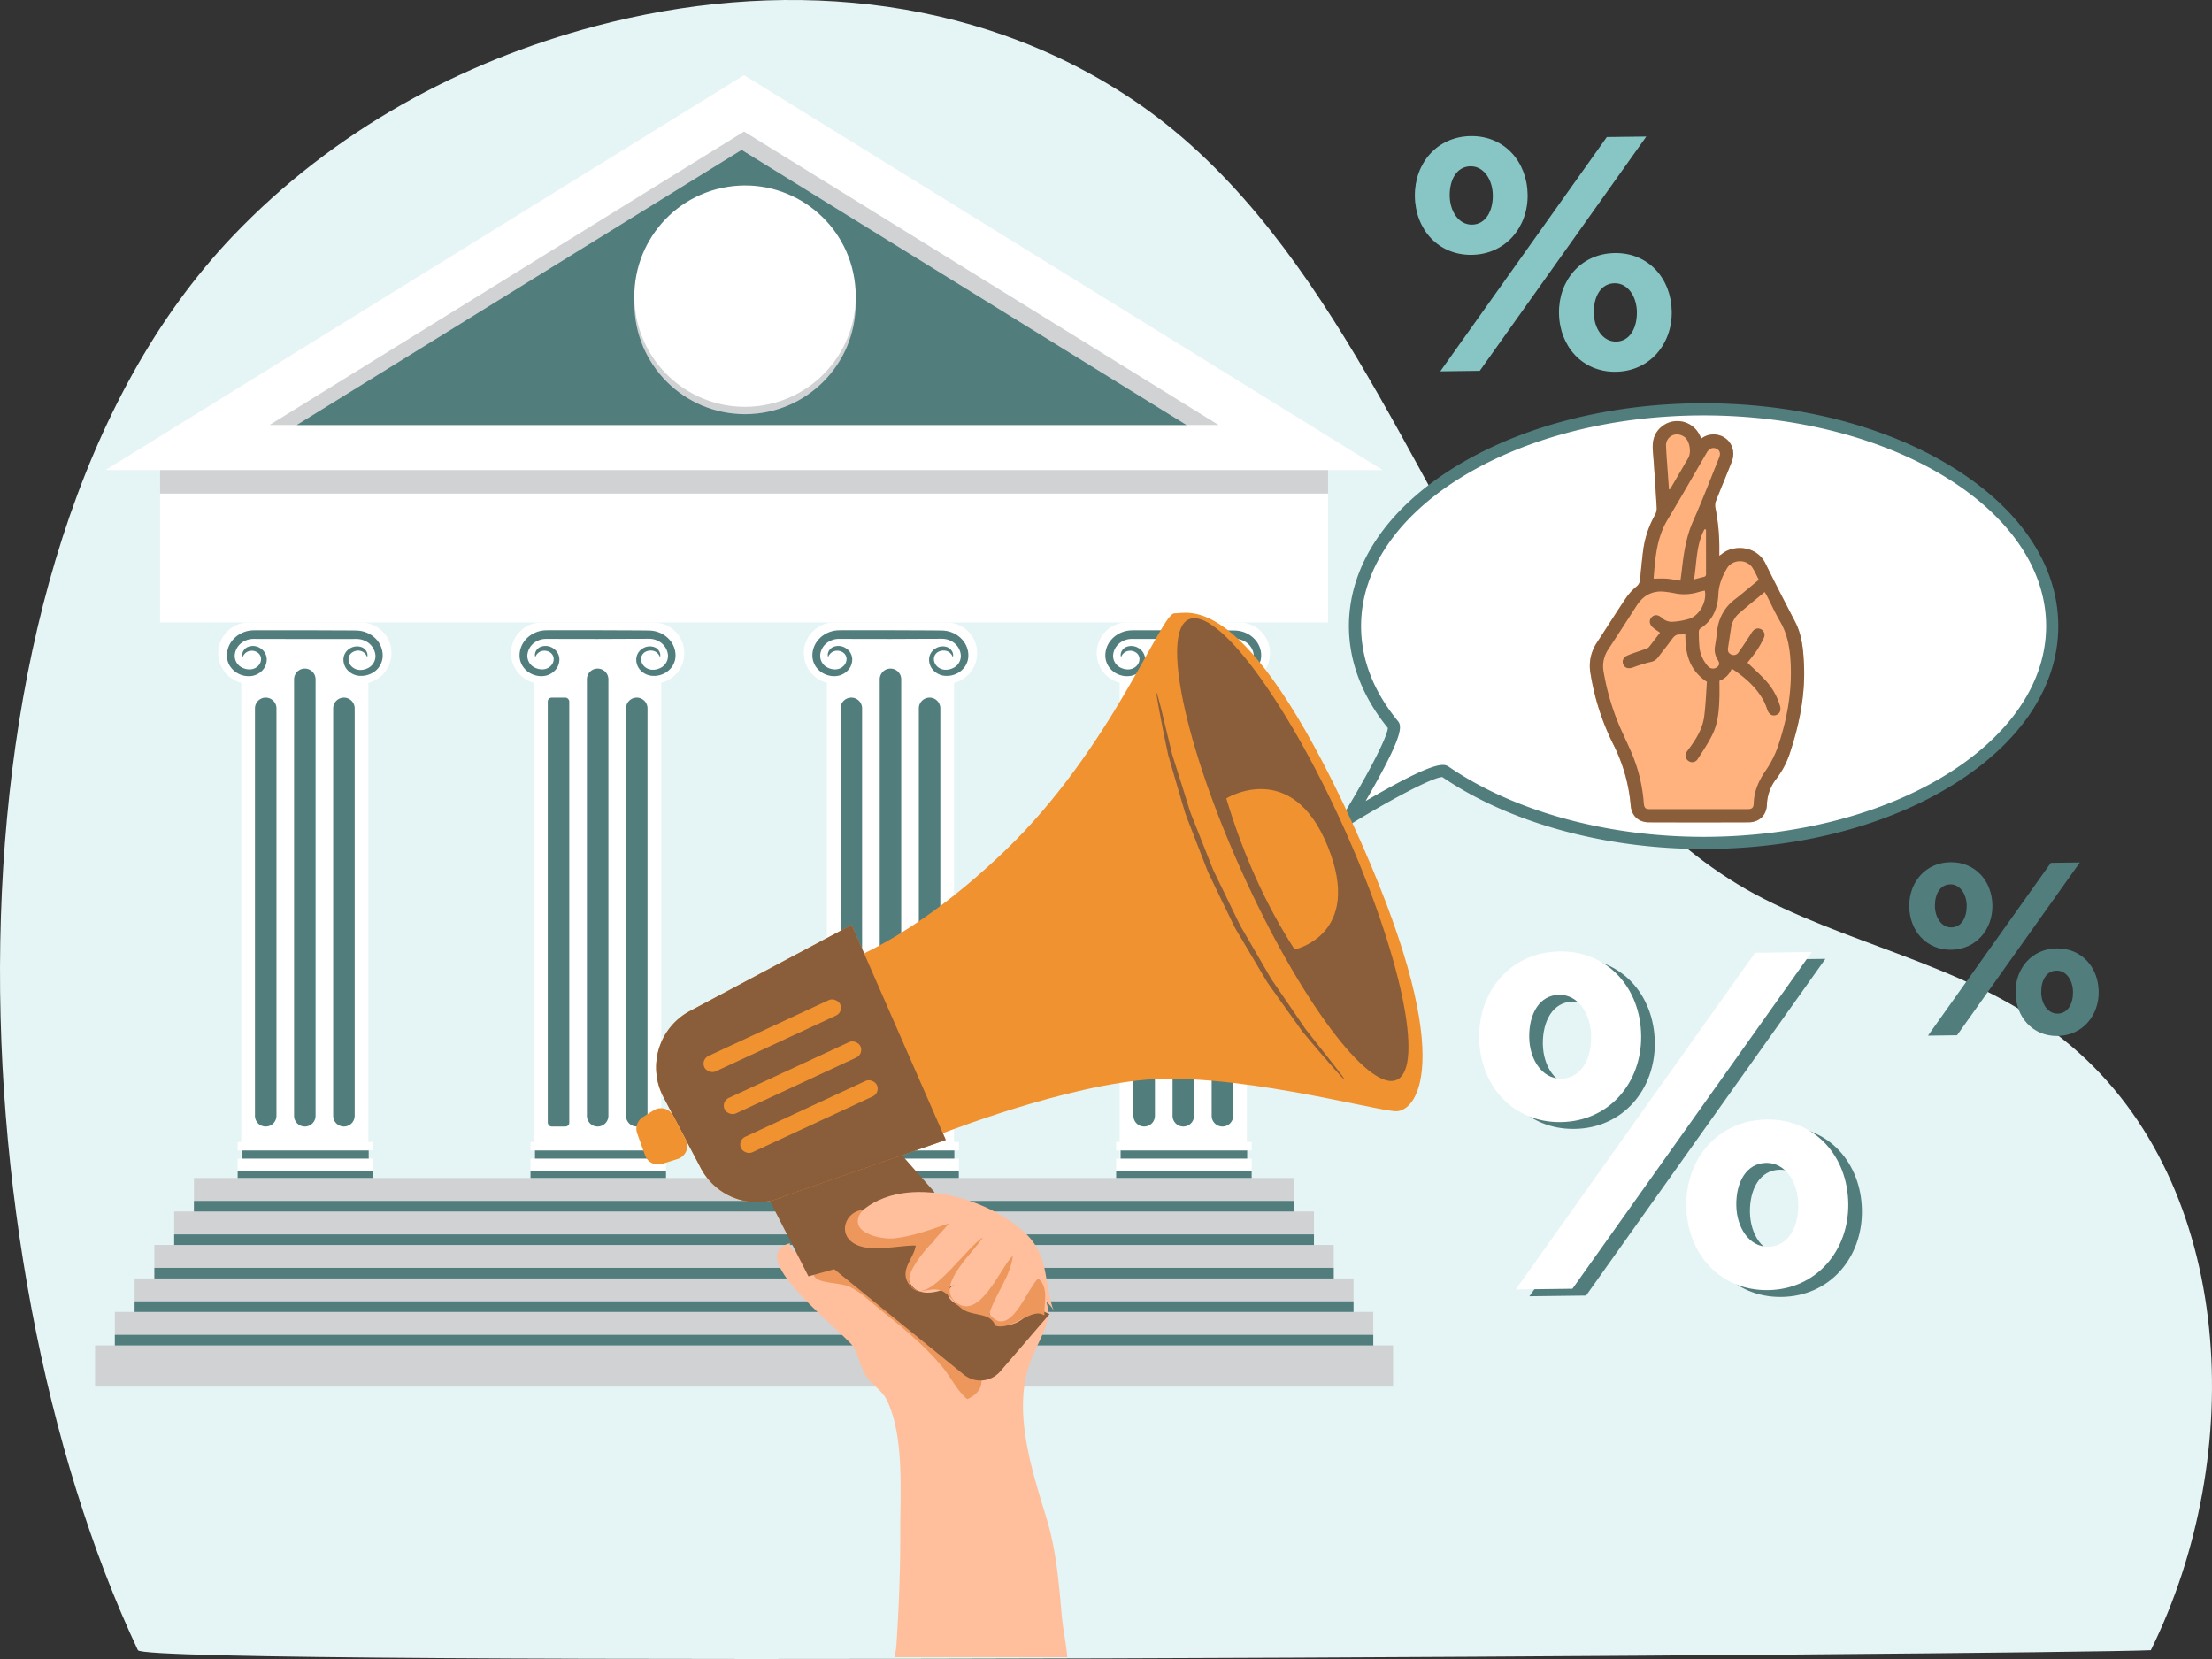 <svg xmlns="http://www.w3.org/2000/svg" width="1600" height="1200" viewBox="0 0 1600 1200">
  <rect x="0" y="0" width="1600" height="1200" fill="#333333" stroke="none"/>
  <defs>
    <style>
      .cls-1 {
        fill: #e5f4f4;
      }

      .cls-2 {
        fill: #d0d2d3;
      }

      .cls-3 {
        fill: #517d7d;
      }

      .cls-4 {
        fill: #fff;
      }

      .cls-5 {
        fill: #ffb27d;
      }

      .cls-6 {
        fill: #8a5d3b;
      }

      .cls-7 {
        fill: #ffbf9d;
      }

      .cls-8 {
        fill: #ed975d;
      }

      .cls-9 {
        fill: #f09230;
      }

      .cls-10 {
        fill: #87c6c4;
      }
    </style>
  </defs>
  <title>Likvidum_illustration</title>
  <g id="background">
    <path class="cls-1" d="M1498.65,757.07c118.66,100.83,126.86,295.79,57.1,436.59-74.63,3.3-1450.19,12.44-1456,0C-34,909.75-53.59,403.91,168.1,171.07,241.62,93.85,334.26,44.53,430.27,19,560.34-15.53,702.63-5.86,818.65,71.66c137.33,91.76,199,268.94,290.65,411,45.14,70,97.38,132.38,166.64,167.53,73.15,37.12,155.33,50.36,221.42,105.76Z"/>
  </g>
  <g id="illustration">
    <g>
      <g>
        <g>
          <rect class="cls-2" x="140.29" y="852.08" width="795.81" height="29.8"/>
          <rect class="cls-2" x="125.99" y="876.3" width="824.42" height="29.8"/>
          <rect class="cls-2" x="111.68" y="900.52" width="853.03" height="29.79"/>
          <rect class="cls-2" x="97.38" y="924.74" width="881.64" height="29.8"/>
          <rect class="cls-2" x="83.08" y="948.96" width="910.24" height="29.79"/>
          <rect class="cls-2" x="68.77" y="973.18" width="938.85" height="29.79"/>
        </g>
        <g>
          <rect class="cls-3" x="140.29" y="868.66" width="795.81" height="7.64"/>
          <rect class="cls-3" x="125.99" y="892.88" width="824.42" height="7.64"/>
          <rect class="cls-3" x="111.68" y="917.1" width="853.03" height="7.64"/>
          <rect class="cls-3" x="97.38" y="941.32" width="881.64" height="7.64"/>
          <rect class="cls-3" x="83.08" y="965.54" width="910.24" height="7.64"/>
        </g>
      </g>
      <g>
        <g>
          <rect class="cls-4" x="809.91" y="451.63" width="92.01" height="387.7" transform="translate(1711.82 1290.97) rotate(180)"/>
          <path class="cls-4" d="M815.42,450.24h81A22.19,22.19,0,1,1,877,461.73H834.83a22.15,22.15,0,1,1-19.41-11.49Z"/>
          <path class="cls-3" d="M901,475.35c.91-2.62-.9-5.89-3.67-7.09a9.76,9.76,0,0,0-8.66.67,9.52,9.52,0,0,0-4.81,7.51,11.29,11.29,0,0,0,3,8.35,13,13,0,0,0,7.89,4,16.38,16.38,0,0,0,8.63-1.33,15.41,15.41,0,0,0,6.72-5.81,15.08,15.08,0,0,0,1.78-4.26,16.16,16.16,0,0,0,.32-4.58,17,17,0,0,0-3-8.4,19.15,19.15,0,0,0-6.62-5.88,20.2,20.2,0,0,0-8.46-2.41c-1.58-.11-2.64-.06-4-.09l-3.8-.05L856,455.89l-30.38,0-3.8,0c-1.33,0-2.38,0-4,.08a20.42,20.42,0,0,0-8.52,2.41,19.38,19.38,0,0,0-6.68,5.9,17.38,17.38,0,0,0-3.06,8.47,15.86,15.86,0,0,0,.31,4.63,15.45,15.45,0,0,0,1.78,4.32,15.71,15.71,0,0,0,6.8,5.93,16.44,16.44,0,0,0,8.76,1.37,13.23,13.23,0,0,0,8-4.12,11.46,11.46,0,0,0,3.08-8.54,9.7,9.7,0,0,0-4.93-7.67,9.89,9.89,0,0,0-8.83-.66c-2.83,1.23-4.64,4.64-3.6,7.26a6.89,6.89,0,0,1,4.74-4.34,7.48,7.48,0,0,1,5.78.92,5.78,5.78,0,0,1,2.77,4.71,7.29,7.29,0,0,1-2.23,5.24,8.59,8.59,0,0,1-5.35,2.39,11.84,11.84,0,0,1-6-1.21,9.42,9.42,0,0,1-5.43-9.69,12.6,12.6,0,0,1,6.91-9.55,14.09,14.09,0,0,1,6-1.57c.95-.07,2.43,0,3.63,0l3.8,0,30.38.05,30.38-.13,3.8,0c1.2,0,2.68-.07,3.63,0a14.35,14.35,0,0,1,6.07,1.57,12.82,12.82,0,0,1,7,9.63,9.64,9.64,0,0,1-5.5,9.93,11.9,11.9,0,0,1-6.14,1.25,8.82,8.82,0,0,1-5.5-2.48,7.51,7.51,0,0,1-2.28-5.42,6,6,0,0,1,2.89-4.88C893.9,469.55,899.2,470.31,901,475.35Z"/>
          <rect class="cls-3" x="810.56" y="829.08" width="91.58" height="13.1" transform="translate(1712.69 1671.26) rotate(180)"/>
          <rect class="cls-4" x="807.32" y="838.04" width="98.05" height="14.04" transform="translate(1712.69 1690.13) rotate(180)"/>
          <rect class="cls-3" x="807.32" y="847.34" width="98.05" height="4.74" transform="translate(1712.69 1699.43) rotate(180)"/>
          <rect class="cls-4" x="807.32" y="826.01" width="98.05" height="6.14" transform="translate(1712.69 1658.16) rotate(180)"/>
          <path class="cls-3" d="M855.91,814.84h0a7.78,7.78,0,0,0,7.78-7.78V491.39a7.78,7.78,0,0,0-7.78-7.78h0a7.77,7.77,0,0,0-7.77,7.78V807.06A7.77,7.77,0,0,0,855.91,814.84Z"/>
          <path class="cls-3" d="M827.62,814.84h0a7.77,7.77,0,0,0,7.77-7.78V512.4a7.78,7.78,0,0,0-7.77-7.78h0a7.78,7.78,0,0,0-7.78,7.78V807.06A7.78,7.78,0,0,0,827.62,814.84Z"/>
          <path class="cls-3" d="M884.2,814.84h0a7.77,7.77,0,0,1-7.77-7.78V512.4a7.78,7.78,0,0,1,7.77-7.78h0A7.78,7.78,0,0,1,892,512.4V807.06A7.78,7.78,0,0,1,884.2,814.84Z"/>
        </g>
        <g>
          <rect class="cls-4" x="598.1" y="451.63" width="92.01" height="387.7" transform="translate(1288.2 1290.97) rotate(180)"/>
          <path class="cls-4" d="M603.61,450.24h81a22.19,22.19,0,1,1-19.42,11.49H623a22.16,22.16,0,1,1-19.42-11.49Z"/>
          <path class="cls-3" d="M689.19,475.35c.91-2.62-.9-5.89-3.67-7.09a9.73,9.73,0,0,0-8.65.67,9.51,9.51,0,0,0-4.82,7.51,11.29,11.29,0,0,0,3,8.35,13,13,0,0,0,7.89,4,16.37,16.37,0,0,0,8.63-1.33,15.41,15.41,0,0,0,6.72-5.81,15.08,15.08,0,0,0,1.78-4.26,15.81,15.81,0,0,0,.32-4.58,17.13,17.13,0,0,0-3-8.4,19.27,19.27,0,0,0-6.63-5.88,20.16,20.16,0,0,0-8.46-2.41c-1.58-.11-2.63-.06-4-.09l-3.8-.05-30.38-.12-30.38,0-3.8,0c-1.33,0-2.38,0-4,.08a20.37,20.37,0,0,0-8.51,2.41,19.2,19.2,0,0,0-6.68,5.9,17.3,17.3,0,0,0-3.07,8.47,15.86,15.86,0,0,0,.31,4.63,15.45,15.45,0,0,0,1.78,4.32,15.71,15.71,0,0,0,6.8,5.93,16.44,16.44,0,0,0,8.76,1.37,13.23,13.23,0,0,0,8-4.12,11.51,11.51,0,0,0,3.09-8.54,9.73,9.73,0,0,0-4.94-7.67,9.87,9.87,0,0,0-8.82-.66c-2.84,1.23-4.65,4.64-3.61,7.26a6.89,6.89,0,0,1,4.74-4.34,7.48,7.48,0,0,1,5.78.92,5.78,5.78,0,0,1,2.77,4.71,7.29,7.29,0,0,1-2.23,5.24,8.59,8.59,0,0,1-5.35,2.39,11.84,11.84,0,0,1-6-1.21,9.42,9.42,0,0,1-5.43-9.69,12.6,12.6,0,0,1,6.91-9.55,14.09,14.09,0,0,1,6-1.57c.94-.07,2.42,0,3.62,0l3.8,0,30.38.05,30.38-.13,3.8,0c1.2,0,2.68-.07,3.63,0a14.35,14.35,0,0,1,6.07,1.57,12.82,12.82,0,0,1,7,9.63,9.65,9.65,0,0,1-5.49,9.93,11.93,11.93,0,0,1-6.15,1.25,8.87,8.87,0,0,1-5.5-2.48,7.46,7.46,0,0,1-2.27-5.42,6,6,0,0,1,2.88-4.88C682.09,469.55,687.39,470.31,689.19,475.35Z"/>
          <rect class="cls-3" x="598.75" y="829.08" width="91.58" height="13.1" transform="translate(1289.07 1671.26) rotate(180)"/>
          <rect class="cls-4" x="595.51" y="838.04" width="98.05" height="14.04" transform="translate(1289.07 1690.13) rotate(180)"/>
          <rect class="cls-3" x="595.51" y="847.34" width="98.05" height="4.74" transform="translate(1289.07 1699.43) rotate(180)"/>
          <rect class="cls-4" x="595.51" y="826.01" width="98.05" height="6.14" transform="translate(1289.07 1658.16) rotate(180)"/>
          <path class="cls-3" d="M644.1,814.84h0a7.78,7.78,0,0,0,7.78-7.78V491.39a7.78,7.78,0,0,0-7.78-7.78h0a7.77,7.77,0,0,0-7.77,7.78V807.06A7.77,7.77,0,0,0,644.1,814.84Z"/>
          <path class="cls-3" d="M615.81,814.84h0a7.77,7.77,0,0,0,7.77-7.78V512.4a7.78,7.78,0,0,0-7.77-7.78h0A7.78,7.78,0,0,0,608,512.4V807.06A7.78,7.78,0,0,0,615.81,814.84Z"/>
          <path class="cls-3" d="M672.4,814.84h0a7.78,7.78,0,0,1-7.78-7.78V512.4a7.78,7.78,0,0,1,7.78-7.78h0a7.78,7.78,0,0,1,7.77,7.78V807.06A7.77,7.77,0,0,1,672.4,814.84Z"/>
        </g>
        <g>
          <rect class="cls-4" x="386.29" y="451.63" width="92.01" height="387.7" transform="translate(864.59 1290.97) rotate(180)"/>
          <path class="cls-4" d="M391.8,450.24h81a22.17,22.17,0,1,1-19.42,11.49H411.22a22.16,22.16,0,1,1-19.42-11.49Z"/>
          <path class="cls-3" d="M477.38,475.35c.91-2.62-.89-5.89-3.67-7.09a9.73,9.73,0,0,0-8.65.67,9.51,9.51,0,0,0-4.82,7.51,11.29,11.29,0,0,0,3,8.35,13,13,0,0,0,7.89,4,16.37,16.37,0,0,0,8.63-1.33,15.41,15.41,0,0,0,6.72-5.81,15.08,15.08,0,0,0,1.78-4.26,15.47,15.47,0,0,0,.32-4.58,17.13,17.13,0,0,0-3-8.4,19.18,19.18,0,0,0-6.63-5.88,20.16,20.16,0,0,0-8.46-2.41c-1.58-.11-2.63-.06-4-.09l-3.8-.05-30.38-.12-30.38,0-3.8,0c-1.33,0-2.38,0-4,.08a20.37,20.37,0,0,0-8.51,2.41,19.2,19.2,0,0,0-6.68,5.9,17.3,17.3,0,0,0-3.07,8.47,15.86,15.86,0,0,0,.31,4.63,15.45,15.45,0,0,0,1.78,4.32,15.71,15.71,0,0,0,6.8,5.93,16.44,16.44,0,0,0,8.76,1.37,13.26,13.26,0,0,0,8-4.12,11.54,11.54,0,0,0,3.08-8.54,9.75,9.75,0,0,0-4.93-7.67,9.89,9.89,0,0,0-8.83-.66c-2.84,1.23-4.65,4.64-3.61,7.26a6.89,6.89,0,0,1,4.74-4.34,7.47,7.47,0,0,1,5.78.92,5.78,5.78,0,0,1,2.77,4.71,7.25,7.25,0,0,1-2.23,5.24,8.59,8.59,0,0,1-5.35,2.39,11.84,11.84,0,0,1-6-1.21,9.4,9.4,0,0,1-5.42-9.69,12.57,12.57,0,0,1,6.9-9.55,14.09,14.09,0,0,1,6-1.57c.94-.07,2.42,0,3.62,0l3.8,0,30.38.05,30.38-.13,3.8,0c1.2,0,2.68-.07,3.63,0a14.35,14.35,0,0,1,6.07,1.57,12.82,12.82,0,0,1,7,9.63,9.64,9.64,0,0,1-5.49,9.93,11.93,11.93,0,0,1-6.15,1.25,8.82,8.82,0,0,1-5.49-2.48,7.47,7.47,0,0,1-2.28-5.42,6,6,0,0,1,2.88-4.88C470.28,469.55,475.58,470.31,477.38,475.35Z"/>
          <rect class="cls-3" x="386.94" y="829.08" width="91.58" height="13.1" transform="translate(865.45 1671.26) rotate(180)"/>
          <rect class="cls-4" x="383.7" y="838.04" width="98.05" height="14.04" transform="translate(865.45 1690.13) rotate(180)"/>
          <rect class="cls-3" x="383.7" y="847.34" width="98.05" height="4.74" transform="translate(865.45 1699.43) rotate(180)"/>
          <rect class="cls-4" x="383.7" y="826.01" width="98.05" height="6.14" transform="translate(865.45 1658.16) rotate(180)"/>
          <path class="cls-3" d="M432.29,814.84h0a7.78,7.78,0,0,0,7.78-7.78V491.39a7.78,7.78,0,0,0-7.78-7.78h0a7.77,7.77,0,0,0-7.77,7.78V807.06A7.77,7.77,0,0,0,432.29,814.84Z"/>
          <rect class="cls-3" x="396.23" y="504.62" width="15.55" height="310.21" rx="2.77" transform="translate(808 1319.46) rotate(180)"/>
          <path class="cls-3" d="M460.59,814.84h0a7.78,7.78,0,0,1-7.78-7.78V512.4a7.78,7.78,0,0,1,7.78-7.78h0a7.78,7.78,0,0,1,7.77,7.78V807.06A7.77,7.77,0,0,1,460.59,814.84Z"/>
        </g>
        <g>
          <rect class="cls-4" x="174.48" y="451.63" width="92.01" height="387.7" transform="translate(440.97 1290.97) rotate(180)"/>
          <path class="cls-4" d="M180,450.24h81a22.17,22.17,0,1,1-19.42,11.49H199.41A22.16,22.16,0,1,1,180,450.24Z"/>
          <path class="cls-3" d="M265.58,475.35c.91-2.62-.9-5.89-3.68-7.09a9.74,9.74,0,0,0-8.65.67,9.5,9.5,0,0,0-4.81,7.51,11.21,11.21,0,0,0,3,8.35,13,13,0,0,0,7.88,4,16.37,16.37,0,0,0,8.63-1.33,14.49,14.49,0,0,0,8.82-14.65,17.13,17.13,0,0,0-3-8.4,19.09,19.09,0,0,0-6.63-5.88,20.11,20.11,0,0,0-8.46-2.41c-1.57-.11-2.63-.06-4-.09L251,456l-30.38-.12-30.38,0-3.79,0c-1.33,0-2.38,0-4,.08a20.37,20.37,0,0,0-8.51,2.41,19.29,19.29,0,0,0-6.68,5.9,17.19,17.19,0,0,0-3.06,8.47,14.34,14.34,0,0,0,2.08,8.95,15.77,15.77,0,0,0,6.8,5.93,16.46,16.46,0,0,0,8.76,1.37,13.26,13.26,0,0,0,8-4.12,11.54,11.54,0,0,0,3.08-8.54,9.75,9.75,0,0,0-4.93-7.67,9.89,9.89,0,0,0-8.83-.66c-2.84,1.23-4.65,4.64-3.61,7.26a6.9,6.9,0,0,1,4.75-4.34,7.45,7.45,0,0,1,5.77.92,5.78,5.78,0,0,1,2.77,4.71,7.21,7.21,0,0,1-2.23,5.24,8.59,8.59,0,0,1-5.34,2.39,11.88,11.88,0,0,1-6-1.21,9.41,9.41,0,0,1-5.42-9.69,12.59,12.59,0,0,1,6.9-9.55,14.13,14.13,0,0,1,6-1.57c.94-.07,2.43,0,3.63,0l3.79,0,30.38.05L251,462.2l3.8,0c1.2,0,2.68-.07,3.63,0a14.35,14.35,0,0,1,6.07,1.57,12.82,12.82,0,0,1,7,9.63,9.64,9.64,0,0,1-5.49,9.93,11.93,11.93,0,0,1-6.15,1.25,8.82,8.82,0,0,1-5.49-2.48,7.47,7.47,0,0,1-2.28-5.42,6,6,0,0,1,2.88-4.88C258.47,469.55,263.77,470.31,265.58,475.35Z"/>
          <rect class="cls-3" x="175.13" y="829.08" width="91.58" height="13.1" transform="translate(441.83 1671.26) rotate(180)"/>
          <rect class="cls-4" x="171.89" y="838.04" width="98.05" height="14.04" transform="translate(441.83 1690.13) rotate(180)"/>
          <rect class="cls-3" x="171.89" y="847.34" width="98.05" height="4.74" transform="translate(441.83 1699.43) rotate(180)"/>
          <rect class="cls-4" x="171.89" y="826.01" width="98.05" height="6.14" transform="translate(441.83 1658.16) rotate(180)"/>
          <path class="cls-3" d="M220.49,814.84h0a7.77,7.77,0,0,0,7.77-7.78V491.39a7.77,7.77,0,0,0-7.77-7.78h0a7.78,7.78,0,0,0-7.78,7.78V807.06A7.78,7.78,0,0,0,220.49,814.84Z"/>
          <path class="cls-3" d="M192.19,814.84h0a7.78,7.78,0,0,0,7.78-7.78V512.4a7.78,7.78,0,0,0-7.78-7.78h0a7.78,7.78,0,0,0-7.77,7.78V807.06A7.77,7.77,0,0,0,192.19,814.84Z"/>
          <path class="cls-3" d="M248.78,814.84h0a7.78,7.78,0,0,1-7.78-7.78V512.4a7.78,7.78,0,0,1,7.78-7.78h0a7.78,7.78,0,0,1,7.77,7.78V807.06A7.77,7.77,0,0,1,248.78,814.84Z"/>
        </g>
      </g>
      <rect class="cls-4" x="115.78" y="326.98" width="844.84" height="123.26" transform="translate(1076.4 777.23) rotate(180)"/>
      <rect class="cls-2" x="115.78" y="326.98" width="844.84" height="30.03" transform="translate(1076.4 684) rotate(180)"/>
      <polygon class="cls-4" points="538.2 54.35 1000.11 339.99 76.29 339.99 538.2 54.35"/>
      <polygon class="cls-2" points="881.41 307.4 538.2 95.15 194.98 307.4 881.41 307.4"/>
      <polygon class="cls-3" points="858.16 307.4 536.43 108.44 214.69 307.4 858.16 307.4"/>
      <circle class="cls-2" cx="538.9" cy="219.54" r="80.05"/>
      <circle class="cls-4" cx="538.9" cy="214.25" r="80.05" transform="translate(-27.18 88.28) rotate(-9.14)"/>
    </g>
    <g>
      <path class="cls-4" d="M1484.41,452.88c0,86.61-112.89,156.82-252.16,156.82-74.12,0-140.77-19.89-186.91-51.56-7.2-4.94-70.26,34-70.26,34s37.86-61.48,32.67-67.78c-17.68-21.43-27.65-45.73-27.65-71.47,0-86.61,112.89-156.81,252.15-156.81S1484.41,366.27,1484.41,452.88Z"/>
      <path class="cls-3" d="M1232.25,614.1c-71.68,0-140.5-19-188.93-52h-.1c-6.87,0-39.14,17.31-65.83,33.79l-15.79,9.74,9.73-15.79c15.76-25.59,32.37-56.56,32.52-63.3-18.42-22.57-28.15-48-28.15-73.65,0-43.46,27-84.17,75.93-114.62,48.31-30.05,112.46-46.59,180.62-46.59s132.32,16.54,180.63,46.59c49,30.45,75.93,71.16,75.93,114.62s-27,84.17-75.93,114.62C1364.57,597.55,1300.42,614.1,1232.25,614.1Zm-188.62-60.81a6.9,6.9,0,0,1,4.2,1.22c47,32.28,114.24,50.79,184.42,50.79,136.62,0,247.76-68.38,247.76-152.42s-111.14-152.41-247.76-152.41S984.5,368.84,984.5,452.88c0,24.13,9,47.23,26.64,68.67,2.71,3.28,3.68,8.9-13.92,41.16-3.21,5.89-6.52,11.69-9.44,16.7,5.25-3.06,11.38-6.58,17.62-10C1028.83,556.6,1038.68,553.29,1043.63,553.29Z"/>
    </g>
    <path class="cls-5" d="M1230.61,317.25a14.49,14.49,0,0,1,12.64-2.5c8.34,2.22,12.63,10.88,9.39,19.16-3.7,9.46-7.69,18.82-11.4,28.28a9.23,9.23,0,0,0-.5,4.87,149.56,149.56,0,0,1,2.88,30.95c0,1.18,0,2.36,0,4,1-.67,1.52-1,2-1.42,8.21-6.64,25-6.16,31.5,7.21,6.91,14.11,14.14,28.06,21.37,42,4.83,9.32,5.77,19.41,6.32,29.6,1.22,22.69-3.22,44.5-10.33,65.88a63,63,0,0,1-9.62,18.06,32,32,0,0,0-6.81,18.67c-.28,7.73-5.55,12.76-13.27,12.78q-36,.13-72,0c-7.56,0-12.59-4.67-13.24-12.14a120.44,120.44,0,0,0-12.69-44.44A177.32,177.32,0,0,1,1150.44,487a30.36,30.36,0,0,1,4.69-22.24c7.06-10.79,13.93-21.71,21.12-32.41a42.5,42.5,0,0,1,7.53-8.16,6.57,6.57,0,0,0,2.52-4.78c.69-7.22,1.39-14.45,2.3-21.64a71.87,71.87,0,0,1,8.53-25.33,10,10,0,0,0,1.23-5.08c-.81-13.68-1.7-27.36-2.77-41-.44-5.63.12-10.85,3.9-15.34a17.9,17.9,0,0,1,29.83,3.6C1229.71,315.36,1230.09,316.16,1230.61,317.25Z"/>
    <path class="cls-6" d="M1230.61,317.25a14.49,14.49,0,0,1,12.64-2.5c8.34,2.22,12.63,10.88,9.39,19.16-3.7,9.46-7.69,18.82-11.4,28.28a9.23,9.23,0,0,0-.5,4.87,149.56,149.56,0,0,1,2.88,30.95c0,1.18,0,2.36,0,4,1-.67,1.52-1,2-1.42,8.21-6.64,25-6.16,31.5,7.21,6.91,14.11,14.14,28.06,21.37,42,4.83,9.32,5.77,19.41,6.32,29.6,1.22,22.69-3.22,44.5-10.33,65.88a63,63,0,0,1-9.62,18.06,32,32,0,0,0-6.81,18.67c-.28,7.73-5.55,12.76-13.27,12.78q-36,.13-72,0c-7.56,0-12.59-4.67-13.24-12.14a120.44,120.44,0,0,0-12.69-44.44A177.32,177.32,0,0,1,1150.44,487a30.36,30.36,0,0,1,4.69-22.24c7.06-10.79,13.93-21.71,21.12-32.41a42.5,42.5,0,0,1,7.53-8.16,6.57,6.57,0,0,0,2.52-4.78c.69-7.22,1.39-14.45,2.3-21.64a71.87,71.87,0,0,1,8.53-25.33,10,10,0,0,0,1.23-5.08c-.81-13.68-1.7-27.36-2.77-41-.44-5.63.12-10.85,3.9-15.34a17.9,17.9,0,0,1,29.83,3.6C1229.71,315.36,1230.09,316.16,1230.61,317.25Zm-11.55,141.23a20.84,20.84,0,0,1-3.75.48c-2.63-.22-4.22,1-5.72,3.07-3.37,4.65-7,9.08-10.47,13.69a8.5,8.5,0,0,1-5.25,3.14,104.81,104.81,0,0,0-12.31,3.78c-3.19,1.21-5.77.9-7.16-1.54s-.61-5.5,2.65-6.91c4.22-1.83,8.67-3.13,13-4.7a5.75,5.75,0,0,0,2.53-1.3c2.79-3.44,5.43-7,8.16-10.58-1.68-1.18-3.3-2.19-4.77-3.38-2.88-2.33-3.41-5.33-1.47-7.58s4.76-2.24,7.45.14a10.37,10.37,0,0,0,7.71,2.95,50.49,50.49,0,0,0,12.69-2.31c7.31-2.62,12.46-12.88,10.75-20.27-1.67.4-3.36.7-5,1.21a34.07,34.07,0,0,1-17.33.63c-1.87-.38-3.78-.63-5.67-.89-9.15-1.29-16.14,2.08-21.13,9.78-6.9,10.66-13.77,21.34-20.74,31.95a21.88,21.88,0,0,0-3.22,16.49,175.32,175.32,0,0,0,12.1,40.41c3.2,7.16,6.66,14.23,9.56,21.51a113.82,113.82,0,0,1,7.31,32.61c.31,3.57,1.21,4.4,4.44,4.4q35.4,0,70.8,0c3.09,0,4.2-1.09,4.29-4.2.24-8.56,3.45-15.93,8.18-23a73.63,73.63,0,0,0,8.74-16.45c7-20,10.86-40.63,9.8-62-.53-10.59-2.19-20.75-7.66-30.12-3.6-6.17-6.55-12.71-9.81-19.08-.34-.67-.78-1.29-1.34-2.2-6.48,5.4-12.85,10.5-19,15.89a17,17,0,0,0-5.31,10.29c-.76,4.78-1.46,9.56-2.2,14.34-.31,2,.21,3.69,2.11,4.56a4.08,4.08,0,0,0,5.42-1.25c3.28-4.69,6.49-9.43,9.49-14.3,1.62-2.62,3.94-3.85,6.52-2.77a4.72,4.72,0,0,1,2.3,6.6,66.71,66.71,0,0,1-5,8.9c-2.11,3.14-4.56,6-6.74,8.89,4.2,4.06,8.41,7.82,12.25,11.93a46.51,46.51,0,0,1,11.29,19.41c.89,3.23-.27,5.7-3,6.56s-5-.57-6.18-3.8a46.12,46.12,0,0,0-2.46-6.15c-5.33-10-13.54-17.16-22.77-23.34-.12-.08-.37,0-.7.05a15.15,15.15,0,0,1-8.73,8.42c0,4,.1,8,0,11.87-.29,9.2-.9,18.47-5,26.85-3.07,6.3-7,12.17-10.86,18.08a4.61,4.61,0,0,1-6.69,1.06c-2.1-1.55-2.51-4.28-.94-6.72.71-1.1,1.54-2.12,2.31-3.18,4.85-6.67,9-13.77,10.13-22,1.13-8.56,1.39-17.23,2-25.21C1221.57,484.58,1218.93,472.25,1219.06,458.48ZM1215.5,420c.4-3,.78-5.62,1.07-8.21,1.35-11.91,3.11-23.62,8.07-34.8,6.7-15.07,12.57-30.5,18.77-45.78,1.28-3.16.71-5.26-1.62-6.52-2.53-1.37-5.17-.53-7,2.24-.27.42-.5.87-.76,1.31-9.22,15.83-18.26,31.76-27.71,47.45-8,13.2-9.07,27.85-10.22,42.84,3.27,0,6.38-.18,9.45.05S1211.93,419.43,1215.5,420Zm56.7-.59c-1.5-2.91-2.76-5.78-4.39-8.42-4.18-6.83-14.72-6.69-18.74.25-3.34,5.76-5.83,11.63-6.13,18.63-.43,10-4,18.91-13,24.67a3,3,0,0,0-1.13,2.21,115.47,115.47,0,0,0,.5,12.06A24.84,24.84,0,0,0,1235.5,482a4.74,4.74,0,0,0,6.56.51c1.82-1.49,1.88-2.83.32-5.42a13.63,13.63,0,0,1-1.89-9.56c.6-3.58,1.14-7.17,1.53-10.77a32.48,32.48,0,0,1,13-23.34C1260.81,428.94,1266.38,424.13,1272.2,419.37Zm-65-65.49.57.09c.52-.81,1.07-1.6,1.56-2.43q5.93-10.16,11.84-20.33c2.3-3.95,1.09-12-2.43-14.92a9.26,9.26,0,0,0-4-1.92,7.89,7.89,0,0,0-9.65,8.33c.33,7.53,1,15.05,1.5,22.58ZM1234,383l-1.12-.15c-6,11.26-5.55,23.81-7.55,36.26,2.67-.69,4.69-1.33,6.75-1.72,1.48-.29,2-1,1.94-2.46C1234,404.33,1234,393.68,1234,383Z"/>
    <g>
      <path class="cls-7" d="M626.78,995.66c4.33,6.42,11.2,10.05,14.56,16.85,12.78,25.85,9.79,65.88,9.85,94.61.06,27.5-.94,55.7-2.82,83.14-.19,2.74-.78,5.62-1.23,8.44H772c-.86-10-3.08-20-4-30-2.06-23.18-3.87-46.45-10.61-69-10.25-34.26-25-76.86-12.85-112.76,6.75-20,21.79-34.61,7.84-53.5C729.68,902.64,675.22,903.23,640,905c-25,1.23-45.35,13.6-65.83,0a6.94,6.94,0,0,1-2.85-5.7h0c-35.52,9.56,41.93,66,47,76.4C621.37,982.14,622.64,989.52,626.78,995.66Z"/>
      <path class="cls-8" d="M588.46,922.11c2.22,6.89,19.29,5.23,26.23,8.69,8.22,4.1,15.74,11.48,22.79,17.14,15.85,12.74,29.72,23.9,43.36,39.82,6.74,7.86,11.27,18.16,18.83,24.31,33.19-15.23-22.86-56-37.08-65.37-13.68-9.06-27.82-17.06-41.31-25.63S599.53,914.92,588.46,922.11Z"/>
      <g>
        <path class="cls-6" d="M547.49,850.23l37.29,73,18.64-5.17,93.7,76.22A19,19,0,0,0,723.49,992l35.68-41.46s-71.94-31-85.25-56.64S676,862.41,676,862.41l-33.86-38.47Z"/>
        <path class="cls-9" d="M595.85,701s54.57-12.07,131.37-85.92S840.11,443.14,849.51,443.62,900,425,978,594.86s47.31,209.25,31.78,208.93-121-29.71-186.9-22.22-150.57,41.82-150.57,41.82Z"/>
        <path class="cls-9" d="M479.91,793.55,498.53,829l8.34,15.86a46.2,46.2,0,0,0,60.23,20.45l117-40.75L616,669,499.08,731.27A46.21,46.21,0,0,0,479.91,793.55Z"/>
        <path class="cls-6" d="M479.91,793.55,498.53,829l8.34,15.86a46.2,46.2,0,0,0,60.23,20.45l117-40.75L616,669,499.08,731.27A46.21,46.21,0,0,0,479.91,793.55Z"/>
        <path class="cls-9" d="M971.71,598c41.55,92,58.84,174,38.63,183.09s-70.28-58-111.83-150-58.84-174-38.62-183.09S930.16,506,971.71,598Z"/>
        <path class="cls-6" d="M971.71,598c41.55,92,58.84,174,38.63,183.09s-70.28-58-111.83-150-58.84-174-38.62-183.09S930.16,506,971.71,598Z"/>
      </g>
      <path class="cls-9" d="M479,841.84l11.2-3.52A10,10,0,0,0,496,824.18l-9.08-17.27a10,10,0,0,0-14.07-3.82L465,808a10,10,0,0,0-4.11,11.83l5.73,15.91A10,10,0,0,0,479,841.84Z"/>
      <path class="cls-9" d="M887,577.49s47.43-29.41,73.38,34.68-23.95,74.62-23.95,74.62C916,655.12,899.42,618.82,887,577.49Z"/>
      <path class="cls-6" d="M836.56,501.12c-.28.05.4,4.4,1.86,12.24s3.62,19.2,6.66,33.16c2,6.87,4.2,14.38,6.55,22.42q1.79,6.06,3.68,12.49,1,3.23,1.94,6.53c.71,2.19,1.63,4.34,2.46,6.55,3.41,8.82,7,18.07,10.71,27.65l2.83,7.25c.92,2.45,2.22,4.76,3.33,7.17l7,14.54q3.58,7.35,7.07,14.53c1.21,2.36,2.22,4.81,3.57,7.05l4,6.71c5.24,8.84,10.29,17.38,15.11,25.52,1.24,2,2.35,4.07,3.63,6l3.95,5.57,7.55,10.64,13.6,19c9.07,11,16.67,19.66,21.9,25.67s8.27,9.22,8.48,9-2.38-3.74-7.26-10l-20.89-26.5c-4-5.88-8.4-12.3-13.09-19.18l-7.32-10.65-3.83-5.57c-1.25-1.91-2.34-4-3.54-6l-14.81-25.47c-1.28-2.21-2.58-4.43-3.89-6.68s-2.33-4.66-3.53-7q-3.45-7.12-7-14.44l-7-14.43c-1.1-2.39-2.41-4.67-3.33-7.1s-1.9-4.81-2.84-7.19c-3.76-9.49-7.4-18.65-10.86-27.38-.84-2.19-1.79-4.31-2.52-6.47l-2-6.46q-2-6.37-3.85-12.36l-7-22.16c-3.3-13.68-6-24.81-7.9-32.74C838,505.33,836.84,501.07,836.56,501.12Z"/>
      <rect class="cls-9" x="504.44" y="742.96" width="108.36" height="12.35" rx="6.18" transform="translate(-263.43 304.73) rotate(-24.89)"/>
      <rect class="cls-9" x="519.08" y="773.36" width="108.36" height="12.35" rx="6.18" transform="translate(-274.86 313.71) rotate(-24.89)"/>
      <rect class="cls-9" x="530.98" y="801.45" width="108.36" height="12.35" rx="6.18" transform="translate(-285.58 321.34) rotate(-24.89)"/>
      <path class="cls-7" d="M636.05,900.85c-18-.15-31.85-4.47-17.23-20.5,31.25-34.25,97.35-14.36,124.43,13.24,16,16.32,11.84,36.5,19.17,55.21-1.59-4.07-5.12-6.91-8.58-9.72-7.21,6.8-11,15.5-21.38,18.67-8.75,2.66-16.44-.73-17-9.94-11,4.59-41.94-8.84-24.86-18.75-8.37,4.86-27.46,11.76-33-2.62-3.44-8.9,12.56-24.16,18.83-29.78C671.18,897.82,652,901,636.05,900.85Z"/>
      <path class="cls-8" d="M624.1,875.06c-13.07,16.29,12.72,21.71,22.81,20.67,12.68-1.3,27.3-6.61,39.39-10.83-5,7.59-42.83,40.91-22.89,48.5,11.91,4.54,37.69-33.09,47.55-38.27-6.64,10.41-33.18,33.77-20.76,45.71,17.58,16.88,33.43-24.13,42.36-32.52-1.25,14.39-13,28.46-17,42C730.61,970,743.18,931.11,751,924.82c7.79,6.32,4.15,17.71,4.38,26.69-8.91-6.41-22.92,11.35-35.5,7.42-3.16-9.16-14.2-7.1-21.67-10.8-7.06-3.5-11.06-12.27-17.73-14.67-9.36-3.36-16.37,6-23.42-5.1-6.4-10,3.73-17.63,5.36-27.43-12.71-.29-33,5.59-44.74-1.5C605.64,892.16,611.7,876.32,624.1,875.06Z"/>
    </g>
    <path class="cls-3" d="M1381,655.65c-.22-17.51,11.81-31.82,29.86-32,17.87-.23,30.08,13.6,30.3,31.3.22,17.34-11.81,31.82-29.86,32.05C1393.42,687.18,1381.21,673.35,1381,655.65Zm102.43-31.55,21-.27-88.86,125-21,.27Zm-60.85,31c-.1-8.32-4.79-15.51-11.87-15.42-7.43.09-11.24,7.22-11.13,15.71.1,8.32,4.8,15.51,11.87,15.42C1418.88,670.75,1422.68,663.45,1422.57,655.13ZM1457.88,718c-.22-17.51,11.81-31.82,29.86-32,17.87-.23,30.08,13.6,30.3,31.3.22,17.34-11.81,31.82-29.86,32.05C1470.31,749.57,1458.1,735.74,1457.88,718Zm41.58-.52c-.1-8.32-4.8-15.51-11.88-15.42-7.43.09-11.23,7.22-11.12,15.71.1,8.32,4.79,15.51,11.87,15.42C1495.76,733.14,1499.56,725.84,1499.46,717.52Z"/>
    <path class="cls-10" d="M1023.41,141.9c-.3-23.74,16-43.14,40.48-43.45,24.23-.31,40.78,18.44,41.08,42.43.3,23.5-16,43.14-40.47,43.45C1040.27,184.64,1023.72,165.89,1023.41,141.9Zm138.86-42.77,28.55-.36L1070.35,268.23l-28.55.36Zm-82.48,42.06c-.15-11.27-6.51-21-16.1-20.91-10.08.13-15.23,9.79-15.09,21.31.14,11.27,6.5,21,16.1,20.91C1074.77,162.37,1079.93,152.47,1079.79,141.19Zm47.86,85.29c-.3-23.75,16-43.15,40.48-43.45,24.23-.31,40.78,18.44,41.08,42.42.3,23.51-16,43.15-40.48,43.46C1144.5,269.22,1128,250.47,1127.65,226.48Zm56.37-.71c-.14-11.27-6.5-21-16.1-20.91-10.07.13-15.23,9.79-15.08,21.31.14,11.27,6.5,21,16.09,20.91C1179,247,1184.16,237.05,1184,225.77Z"/>
    <g>
      <path class="cls-3" d="M1079.78,755.57c-.43-34.14,23-62,58.18-62.46,34.83-.44,58.61,26.5,59,61,.42,33.79-23,62-58.18,62.46C1104,817,1080.22,790.05,1079.78,755.57Zm199.58-61.49,41-.51L1147.25,937.14l-41,.51Zm-118.55,60.47c-.21-16.21-9.35-30.23-23.14-30.06-14.48.18-21.89,14.07-21.69,30.62.21,16.21,9.35,30.23,23.14,30C1153.6,785,1161,770.75,1160.81,754.55Zm68.78,122.58c-.43-34.13,23-62,58.18-62.46,34.83-.44,58.62,26.5,59,61,.43,33.79-23,62-58.18,62.46C1253.82,938.55,1230,911.61,1229.59,877.13Zm81-1c-.21-16.21-9.35-30.23-23.14-30.05-14.48.18-21.89,14.07-21.68,30.61.2,16.21,9.34,30.23,23.14,30.06C1303.42,906.55,1310.82,892.31,1310.62,876.11Z"/>
      <path class="cls-4" d="M1069.92,750.64c-.43-34.14,23-62,58.18-62.46,34.82-.44,58.61,26.5,59,61,.43,33.79-23,62-58.18,62.46C1094.14,812.06,1070.35,785.11,1069.92,750.64Zm199.57-61.49,41-.52L1137.38,932.2l-41,.52Zm-118.55,60.46c-.2-16.2-9.35-30.22-23.14-30.05-14.48.18-21.89,14.07-21.68,30.62.2,16.2,9.35,30.23,23.14,30.05C1143.74,780.05,1151.15,765.82,1150.94,749.61Zm68.79,122.59c-.43-34.13,23-62,58.18-62.46,34.82-.44,58.61,26.5,59,61,.42,33.79-23,62-58.18,62.46C1244,933.62,1220.16,906.68,1219.73,872.2Zm81-1c-.2-16.21-9.34-30.23-23.13-30.06-14.49.19-21.9,14.07-21.69,30.62.21,16.21,9.35,30.23,23.14,30.06C1293.55,901.61,1301,887.38,1300.75,871.18Z"/>
    </g>
  </g>
</svg>

